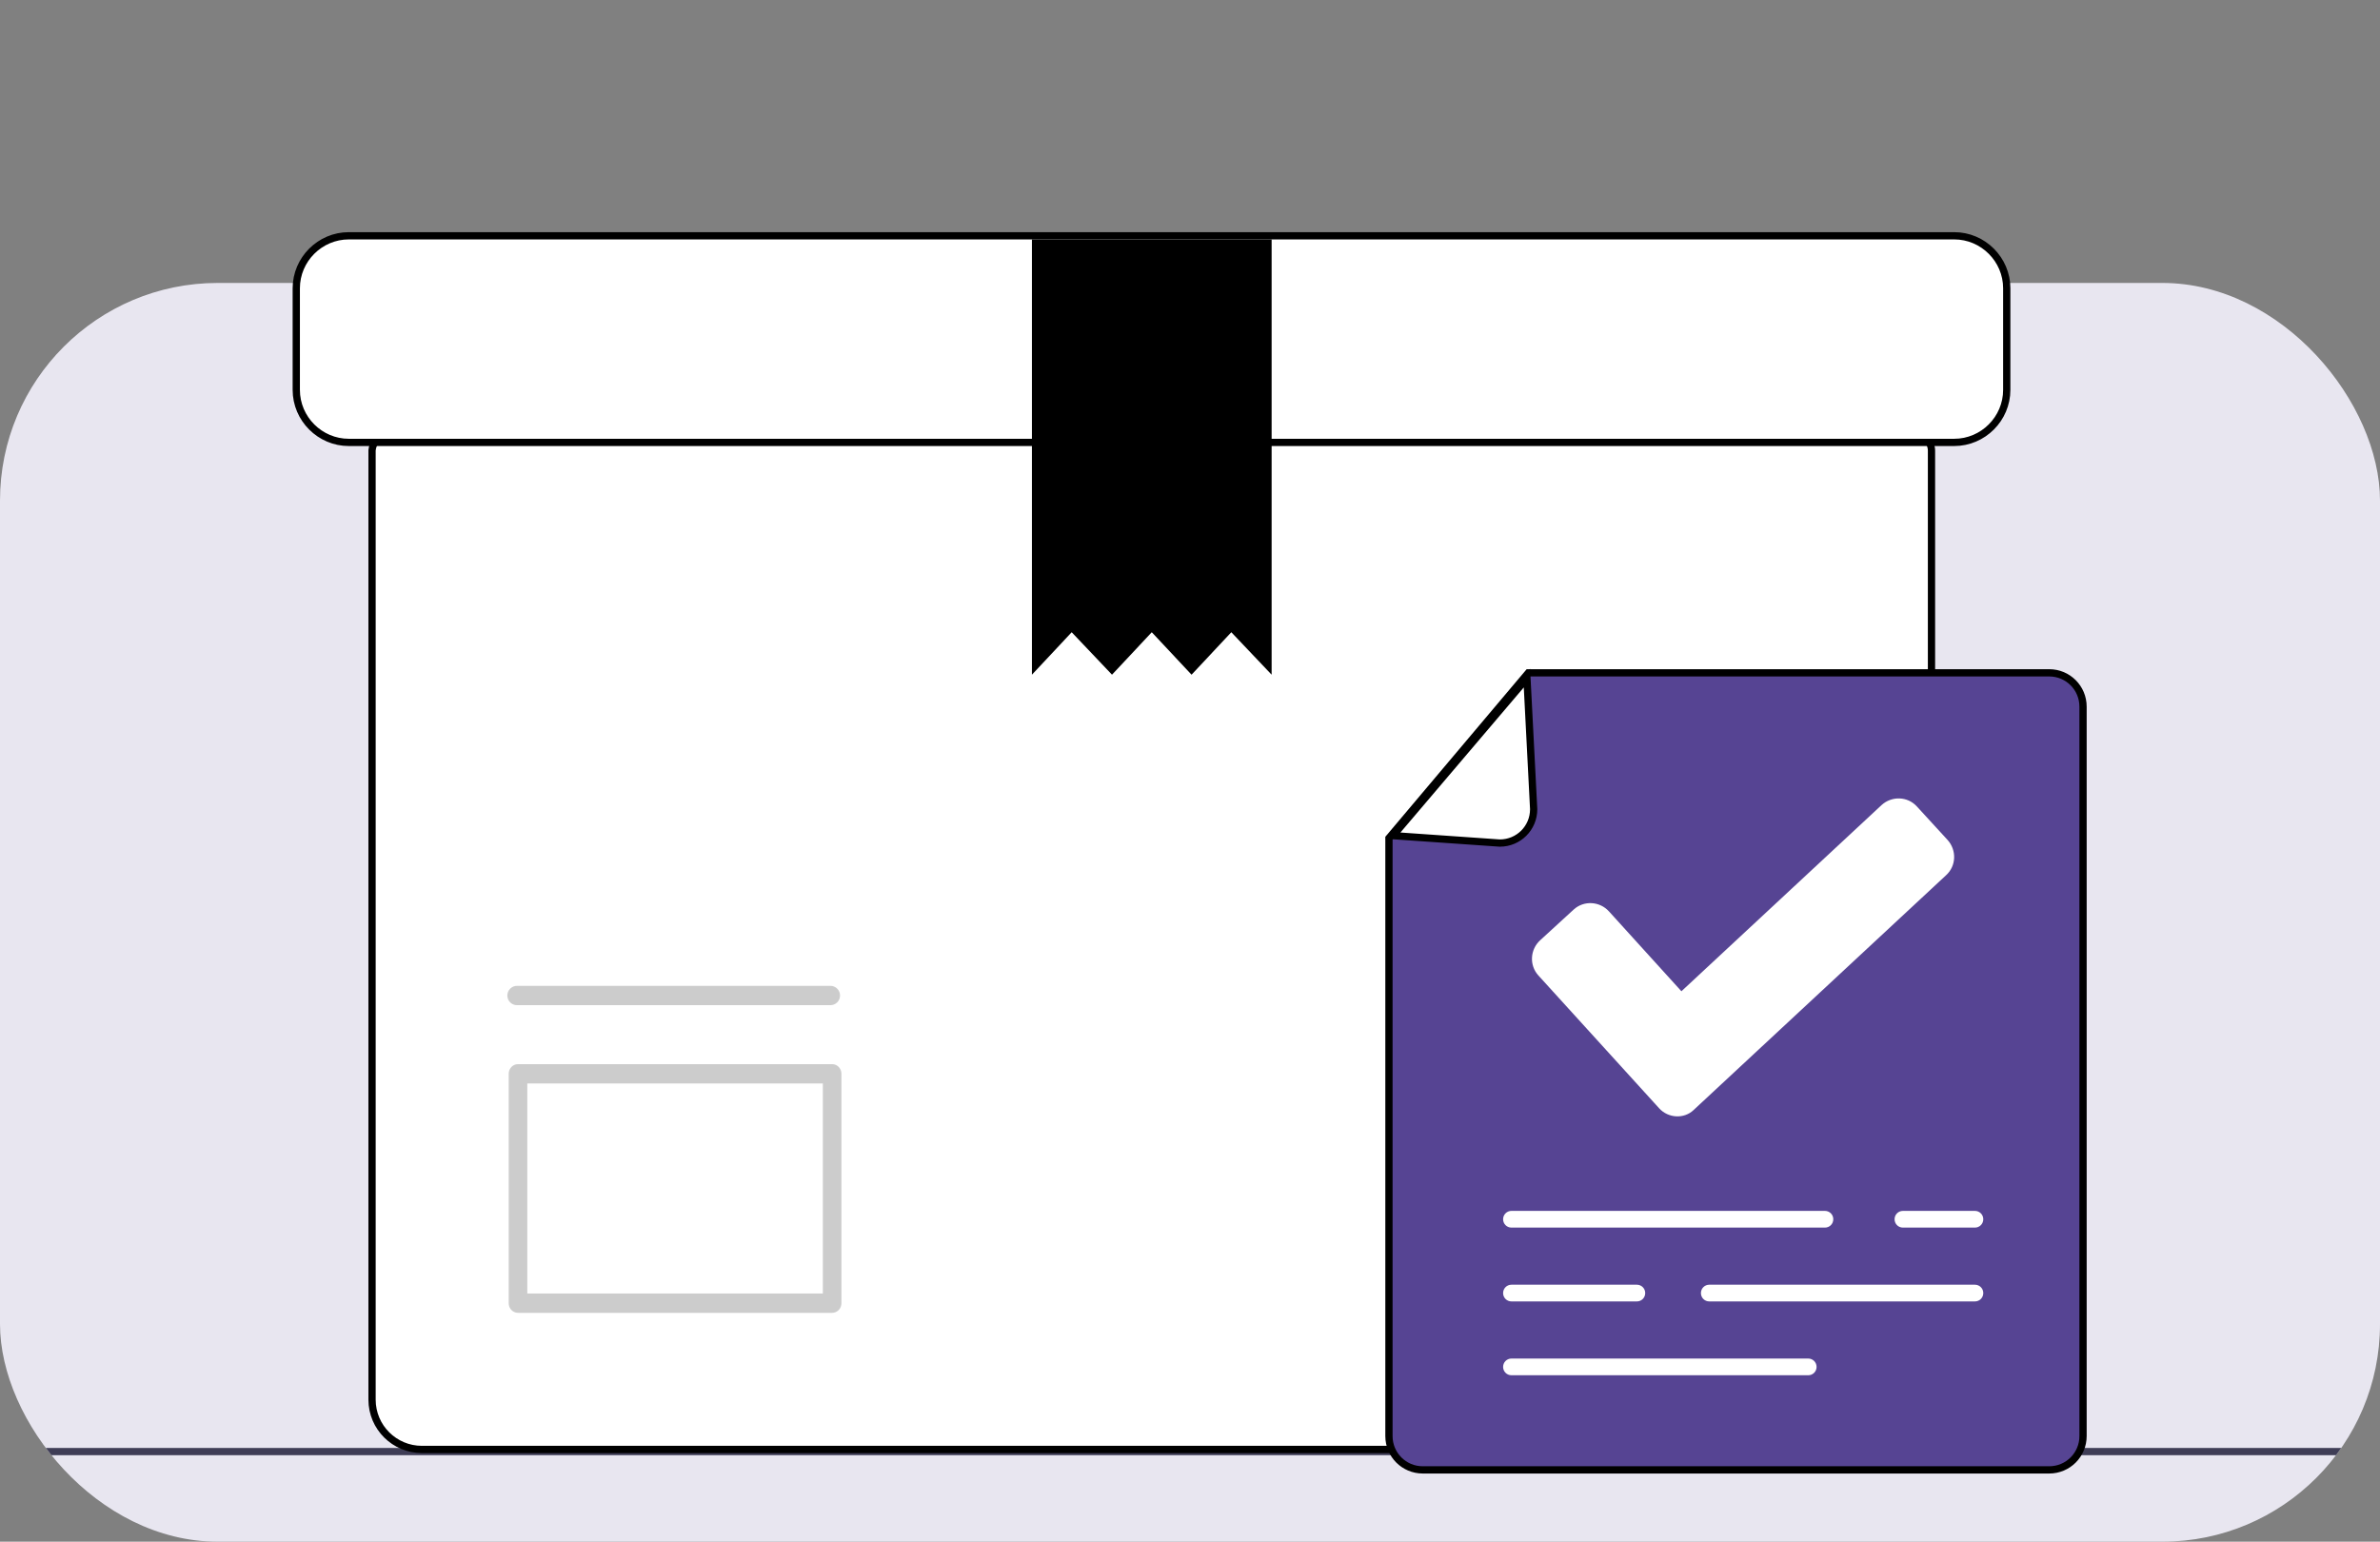 <svg width="656" height="425" viewBox="0 0 656 425" fill="none" xmlns="http://www.w3.org/2000/svg">
    <rect x="0" y="0" width="656" height="425" fill="#808080" stroke="none"/>
    <g clip-path="url(#clip0_39_2)">
        <rect y="78" width="656" height="347" rx="60" fill="#E8E6F0" />
        <path d="M656 399.156H0V401.156H656V399.156Z" fill="#3F3D56" />
    </g>
    <path
        d="M102.55 124.137L102.547 124.178V124.22V385.837C102.547 393.507 108.779 399.577 116.287 399.577H518.637C526.308 399.577 532.378 393.344 532.378 385.837V124.22C532.378 121.89 530.448 119.961 528.118 119.961H106.954H106.953H106.952H106.951H106.95H106.95H106.949H106.948H106.947H106.946H106.945H106.945H106.944H106.943H106.942H106.941H106.94H106.94H106.939H106.938H106.937H106.936H106.936H106.935H106.934H106.933H106.932H106.932H106.931H106.93H106.929H106.929H106.928H106.927H106.926H106.926H106.925H106.924H106.923H106.923H106.922H106.921H106.92H106.92H106.919H106.918H106.918H106.917H106.916H106.915H106.915H106.914H106.913H106.913H106.912H106.911H106.911H106.91H106.909H106.909H106.908H106.907H106.907H106.906H106.905H106.905H106.904H106.903H106.903H106.902H106.901H106.901H106.9H106.9H106.899H106.898H106.898H106.897H106.896H106.896H106.895H106.895H106.894H106.893H106.893H106.892H106.892H106.891H106.891H106.89H106.889H106.889H106.888H106.888H106.887H106.887H106.886H106.886H106.885H106.885H106.884H106.883H106.883H106.882H106.882H106.881H106.881H106.88H106.88H106.879H106.879H106.878H106.878H106.877H106.877H106.876H106.876H106.876H106.875H106.875H106.874H106.874H106.873H106.873H106.872H106.872H106.871H106.871H106.871H106.87H106.87H106.869H106.869H106.868H106.868H106.868H106.867H106.867H106.866H106.866H106.866H106.865H106.865H106.864H106.864H106.864H106.863H106.863H106.863H106.862H106.862H106.861H106.861H106.861H106.86H106.86H106.86H106.859H106.859H106.859H106.858H106.858H106.858H106.857H106.857H106.857H106.856H106.856H106.856H106.856H106.855H106.855H106.855H106.854H106.854H106.854H106.854H106.853H106.853H106.853H106.853H106.852H106.852H106.852H106.852H106.851H106.851H106.851H106.851H106.85H106.85H106.85H106.85H106.849H106.849H106.849H106.849H106.849H106.848H106.848H106.848H106.848H106.848H106.848H106.847H106.847H106.847H106.847H106.847H106.847H106.846H106.846H106.846H106.846H106.846H106.846H106.845H106.845H106.845H106.845H106.845H106.845H106.845H106.845H106.844H106.844H106.844H106.844H106.844H106.844H106.844H106.844H106.844H106.844H106.844H106.844H106.843H106.843H106.843H106.843H106.843H106.843H106.843H106.843H106.843H106.843H106.843H106.843H106.843H106.843H106.843H106.843H106.843H106.843H106.843H106.843V119.962C104.384 120.019 102.732 121.951 102.55 124.137Z"
        fill="white" stroke="black" stroke-width="2" />
    <path
        d="M229.364 361.912H142.775C141.351 361.912 140.212 360.727 140.212 359.246V296.022C140.212 294.541 141.351 293.356 142.775 293.356H229.364C230.788 293.356 231.927 294.541 231.927 296.022V359.246C231.927 360.727 230.788 361.912 229.364 361.912ZM145.339 356.581H226.8V298.687H145.339V356.581Z"
        fill="#CCCCCC" />
    <path
        d="M228.874 276.352H142.508C141.44 276.352 140.591 275.502 140.591 274.435C140.591 273.368 141.44 272.519 142.508 272.519H228.874C229.941 272.519 230.79 273.368 230.79 274.435C230.79 275.502 229.941 276.352 228.874 276.352Z"
        fill="#CCCCCC" stroke="#CCCCCC" stroke-width="1.5" />
    <path
        d="M538.64 65H96.143C88.184 65 81.662 71.522 81.662 79.481V107.479C81.662 115.439 88.184 121.96 96.143 121.96H538.64C546.599 121.96 553.121 115.439 553.121 107.479V79.481C553.121 71.522 546.599 65 538.64 65Z"
        fill="white" stroke="black" stroke-width="2" />
    <path
        d="M350.5 66V185.994L339.389 174.291L328.427 185.994L317.464 174.291L306.502 185.994L295.391 174.291L284.429 185.994V66H350.5Z"
        fill="black" />
    <path
        d="M383.072 230.764L382.837 231.043V231.408V395.888C382.837 401.049 386.997 405.208 392.157 405.208H564.829C569.989 405.208 574.149 401.049 574.149 395.888V194.8C574.149 189.64 569.989 185.48 564.829 185.48H421.725H421.26L420.96 185.836L383.072 230.764Z"
        fill="#564493" stroke="black" stroke-width="2" />
    <path
        d="M385.238 228.852L383.956 230.36L385.931 230.498L413.335 232.406L413.37 232.409H413.405C418.565 232.409 422.725 228.249 422.725 223.089V223.063L422.724 223.038L420.999 189.449L420.869 186.933L419.238 188.852L385.238 228.852Z"
        fill="white" stroke="black" stroke-width="2" />
    <path
        d="M544.346 338.417H524.506C523.226 338.417 522.202 337.393 522.202 336.113C522.202 334.833 523.226 333.809 524.506 333.809H544.346C545.626 333.809 546.65 334.833 546.65 336.113C546.65 337.393 545.626 338.417 544.346 338.417Z"
        fill="white" />
    <path
        d="M503.006 338.417H416.606C415.326 338.417 414.302 337.393 414.302 336.113C414.302 334.833 415.326 333.809 416.606 333.809H503.006C504.286 333.809 505.31 334.833 505.31 336.113C505.31 337.393 504.286 338.417 503.006 338.417Z"
        fill="white" />
    <path
        d="M544.347 358.768H471.131C469.851 358.768 468.827 357.744 468.827 356.464C468.827 355.184 469.851 354.16 471.131 354.16H544.347C545.627 354.16 546.651 355.184 546.651 356.464C546.651 357.744 545.627 358.768 544.347 358.768Z"
        fill="white" />
    <path
        d="M451.166 358.768H416.606C415.326 358.768 414.302 357.744 414.302 356.464C414.302 355.184 415.326 354.16 416.606 354.16H451.166C452.446 354.16 453.47 355.184 453.47 356.464C453.47 357.744 452.446 358.768 451.166 358.768Z"
        fill="white" />
    <path
        d="M498.398 379.121H416.606C415.326 379.121 414.302 378.097 414.302 376.817C414.302 375.537 415.326 374.513 416.606 374.513H498.398C499.678 374.513 500.702 375.537 500.702 376.817C500.702 378.097 499.678 379.121 498.398 379.121Z"
        fill="white" />
    <path
        d="M457.306 305.52L424.026 268.912C421.466 266.096 421.722 261.744 424.538 259.184L433.754 250.736C436.57 248.176 440.922 248.432 443.482 251.248L463.45 273.264L518.618 221.936C521.434 219.376 525.786 219.504 528.346 222.32L536.794 231.536C539.354 234.352 539.226 238.704 536.41 241.264L466.778 306.032C464.218 308.464 459.866 308.336 457.306 305.52Z"
        fill="white" />
    <defs>
        <clipPath id="clip0_39_2">
            <rect y="78" width="656" height="347" rx="60" fill="white" />
        </clipPath>
    </defs>
</svg>
